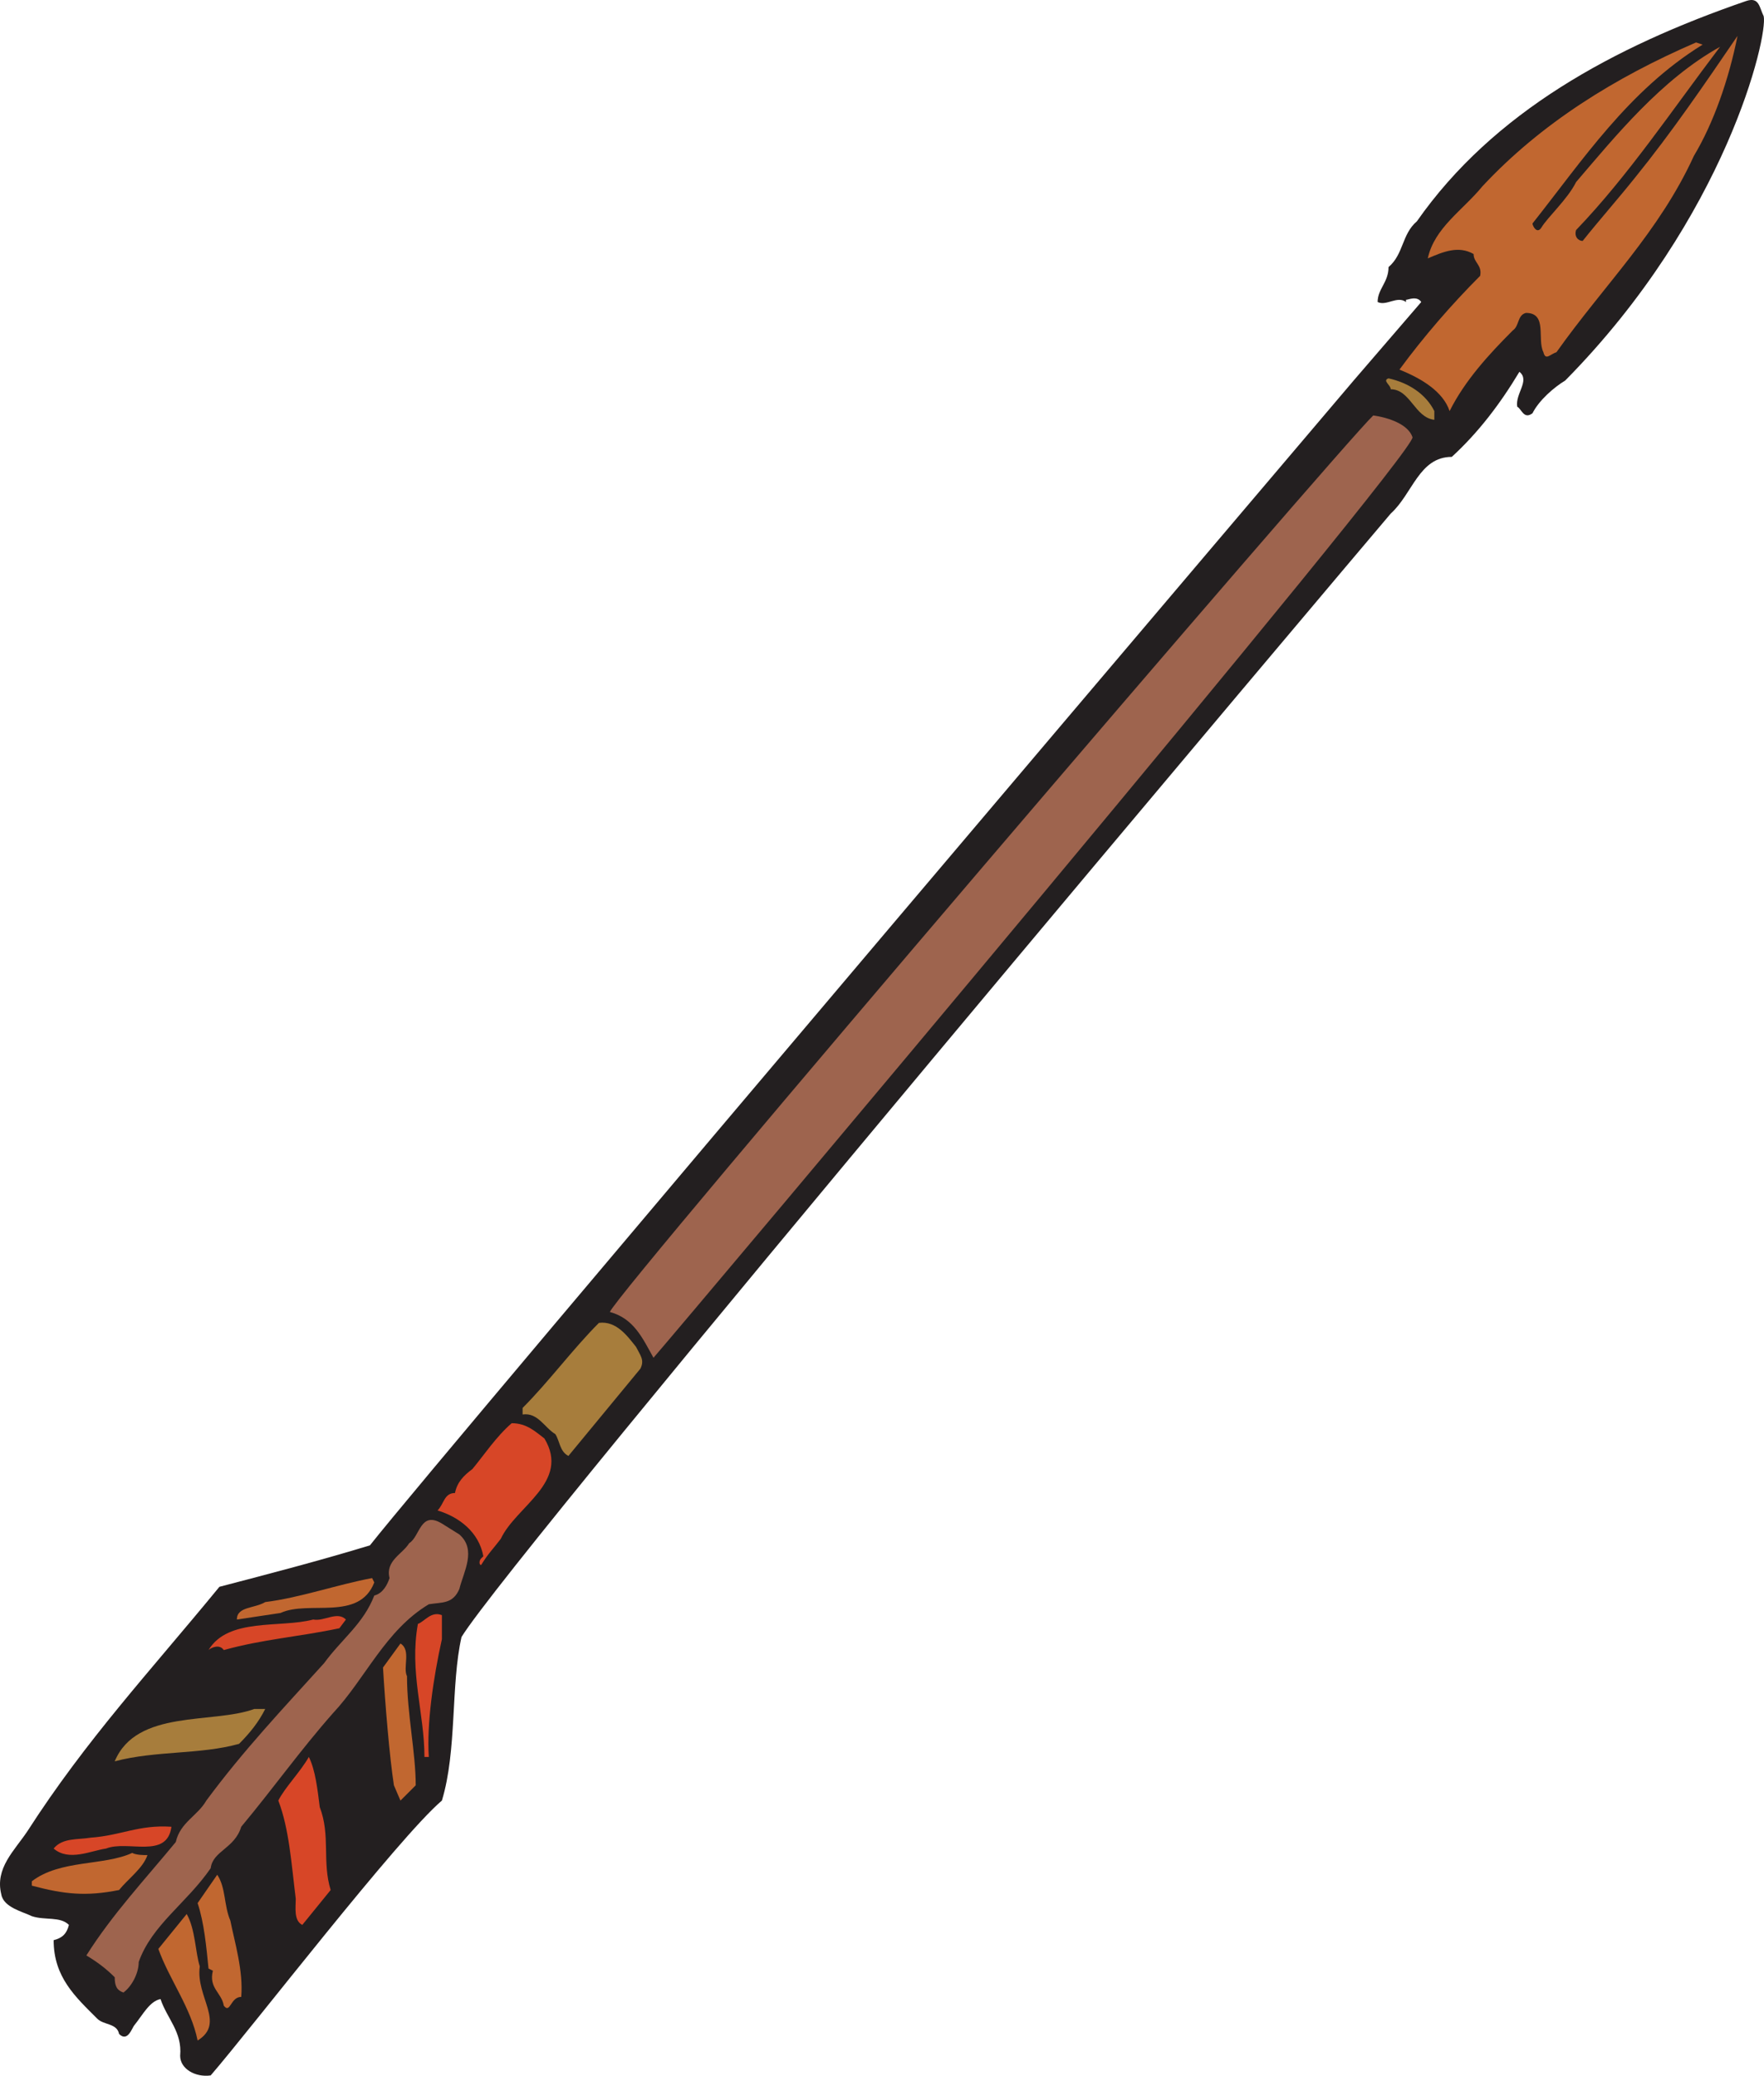 <svg xmlns="http://www.w3.org/2000/svg" width="606.551" height="713.706"><path fill="#231f20" fill-rule="evenodd" d="M606.447 5.591c1.5 6.75-12.75 69-68.25 125.25-3.75 2.25-9 6.75-11.25 11.25-3 2.25-3.75-1.5-5.25-2.25-.75-4.5 4.5-9 .75-12-6.75 11.25-14.25 21-23.25 29.25-11.25 0-13.5 12.75-21 19.5-12.75 15-301.5 357-319.5 386.25-3.75 16.5-1.5 39-6.75 56.25-15 12.75-65.25 78-79.5 94.5-5.25.75-10.5-2.25-10.5-6.75.75-8.25-4.5-12.75-6.75-19.5-3.75.75-6 5.25-9 9-.75.75-2.25 6-5.25 3-.75-3.75-5.25-3-7.5-5.25-7.5-7.5-15-14.25-15-27 3-.75 4.5-2.25 5.25-5.25-3-3-8.25-1.5-12.75-3-3-1.5-9.75-3-10.5-7.5-2.25-9 4.5-15 9-21.75 20.25-31.5 42-54.75 66-84 17.25-4.5 34.5-9 51.75-14.25 25.5-32.25 338.25-400.5 338.25-400.5l23.25-27c-1.5-2.25-4.5-.75-5.25-.75v.75c-3-2.25-6.75 1.5-9.75 0 0-4.5 3.75-6.75 3.75-12 5.25-4.5 4.5-11.25 9.75-15.75 26.25-37.5 67.5-60 113.25-75.75 4.5-1.5 4.5 2.25 6 5.25"/><path fill="#c16730" fill-rule="evenodd" d="M582.447 53.591c-12 26.25-30.75 44.25-47.25 67.5-2.25.75-3.75 3-4.5 0-2.25-4.5 1.5-13.5-6-13.5-3 .75-2.25 4.5-4.5 6-8.25 8.25-16.5 17.25-21.75 27.75-2.25-6.75-9.75-11.25-17.25-14.25 8.25-11.25 18-22.5 27.75-32.25.75-3.75-2.25-4.5-2.25-7.5-5.25-3-10.5-.75-15.75 1.5 2.25-10.5 12-16.5 18.75-24.75 20.25-21.75 45.75-37.5 73.5-49.5l2.25.75c-25.5 15.75-41.25 39.75-58.5 61.5 0 .75 1.5 3.75 3 1.5 2.25-3.75 9-9.75 12-15.75 13.5-15.75 29.25-35.25 49.5-46.5-16.5 21.75-31.5 44.25-49.5 63-.75 2.25.75 3.75 2.25 3.75 6-7.5 12-14.25 18-21.75 12.75-15.75 24-32.25 35.25-48.75-3 15-8.25 30-15 41.25"/><path fill="#a77d3c" fill-rule="evenodd" d="M493.197 141.341v3c-6.75-.75-8.25-10.5-15-10.5 0-1.5-3-3-.75-3.75 6.75 1.5 12.75 5.25 15.75 11.25"/><path fill="#9e644e" fill-rule="evenodd" d="M485.697 150.341c.75 6-250.5 304.5-261 316.5-3.75-6.75-6.75-13.5-15-15.75 3-7.5 252-298.5 262.5-308.25 5.25.75 12 3 13.5 7.5"/><path fill="#a77d3c" fill-rule="evenodd" d="M218.697 463.091c1.5 3 3 4.5 1.5 7.5l-24.75 30c-3-1.5-3-5.25-4.5-7.5-3.75-2.25-6-7.5-11.25-6.75v-2.25c9-9 17.25-20.25 26.25-29.25 6-.75 9.75 4.5 12.75 8.25"/><path fill="#d74627" fill-rule="evenodd" d="M187.197 494.591c9 15-9.75 23.25-15 34.5-2.25 3-4.5 5.25-6.75 9-.75 0-.75-1.5 0-2.25l.75-.75c-1.5-8.25-8.25-13.5-15.75-15.75 2.25-2.25 2.25-6 6-6 .75-3.75 3-6 6-8.25 3.75-4.5 8.25-11.25 13.5-15.75 5.25 0 8.25 3 11.25 5.25"/><path fill="#9e644e" fill-rule="evenodd" d="M157.947 527.591c6 5.25 1.5 12.75 0 18.75-2.25 5.25-6 4.5-10.5 5.25-15 9-21.75 25.5-33 37.5-11.25 12.75-20.25 25.5-31.5 39-2.25 7.5-9.75 8.25-10.5 14.25-8.25 12-20.25 19.5-24.75 32.25 0 3.75-2.25 8.25-5.25 10.5-2.25-.75-3-2.25-3-5.25-3-3-6-5.25-9.75-7.5 9-14.25 20.25-26.25 30.75-39 1.5-6.75 7.5-9 10.5-14.25 12.75-17.25 26.25-31.5 40.5-47.25 6-8.25 13.5-13.5 17.25-23.25 3-.75 4.5-3.75 5.25-6-1.5-6 4.5-8.25 6.75-12 3.75-2.25 3.75-11.25 11.25-6.75l6 3.75"/><path fill="#c16730" fill-rule="evenodd" d="M128.697 544.091c-5.25 13.5-22.5 6-32.25 10.5l-15 2.25c0-4.5 6-3.75 9.75-6 12-1.5 24.75-6 36.75-8.25l.75 1.5"/><path fill="#d74627" fill-rule="evenodd" d="M151.947 563.591c-3 13.5-5.25 29.25-4.5 40.5h-1.5c0-15-5.25-29.25-2.25-45.75 2.25-.75 4.5-4.5 8.25-3v8.25m-33-6.75-2.25 3c-14.25 3-26.25 3.75-39.75 7.5-1.5-2.25-4.5-.75-5.25 0 6.75-11.25 24.75-7.5 36-10.5 3.75.75 8.25-3 11.25 0"/><path fill="#c16730" fill-rule="evenodd" d="M139.947 576.341c0 12.75 3 26.25 3 37.5l-5.25 5.25-2.25-5.25c-1.5-9.75-3-27.75-3.75-40.5l6-8.25c3.75 2.25.75 8.25 2.25 11.25"/><path fill="#a77d3c" fill-rule="evenodd" d="M91.197 587.591c-2.25 4.5-5.25 8.25-9 12-13.5 3.75-28.5 2.25-42.75 6 7.5-18 33.75-12.75 48-18h3.75"/><path fill="#d74627" fill-rule="evenodd" d="M109.947 621.341c3.75 9.75.75 18.75 3.75 28.5l-9.75 12c-3-1.5-2.25-6-2.25-9-1.5-12-2.25-24-6-33.75 2.25-4.5 7.5-9.75 10.5-15 2.25 4.5 3 11.25 3.75 17.25m-51 6.75c-1.5 11.25-15 4.5-22.5 7.5-5.25.75-12.75 4.5-18 0 3-3.75 8.25-3 12.75-3.75 10.5-.75 16.5-4.5 27.75-3.75"/><path fill="#c16730" fill-rule="evenodd" d="M50.697 637.841c-1.5 4.5-6.75 8.25-9.75 12-11.25 2.25-18.75 1.5-30-1.5v-1.5c9.75-7.5 24.75-5.25 34.5-9.75 1.5.75 3.75.75 5.25.75m28.5 22.5c1.5 7.5 4.5 17.25 3.75 26.25-3.75 0-3.75 6-6 3-.75-4.5-5.25-6-3.75-12l-1.5-.75c-.75-7.5-1.5-15.75-3.75-22.5l6.75-9.75c3 4.5 2.25 10.5 4.5 15.75m-10.5 15.75c-1.5 10.5 9 19.5-.75 25.5-2.25-11.25-9.75-21-13.5-31.5l9.75-12c3 5.25 3 13.5 4.5 18"/></svg>
